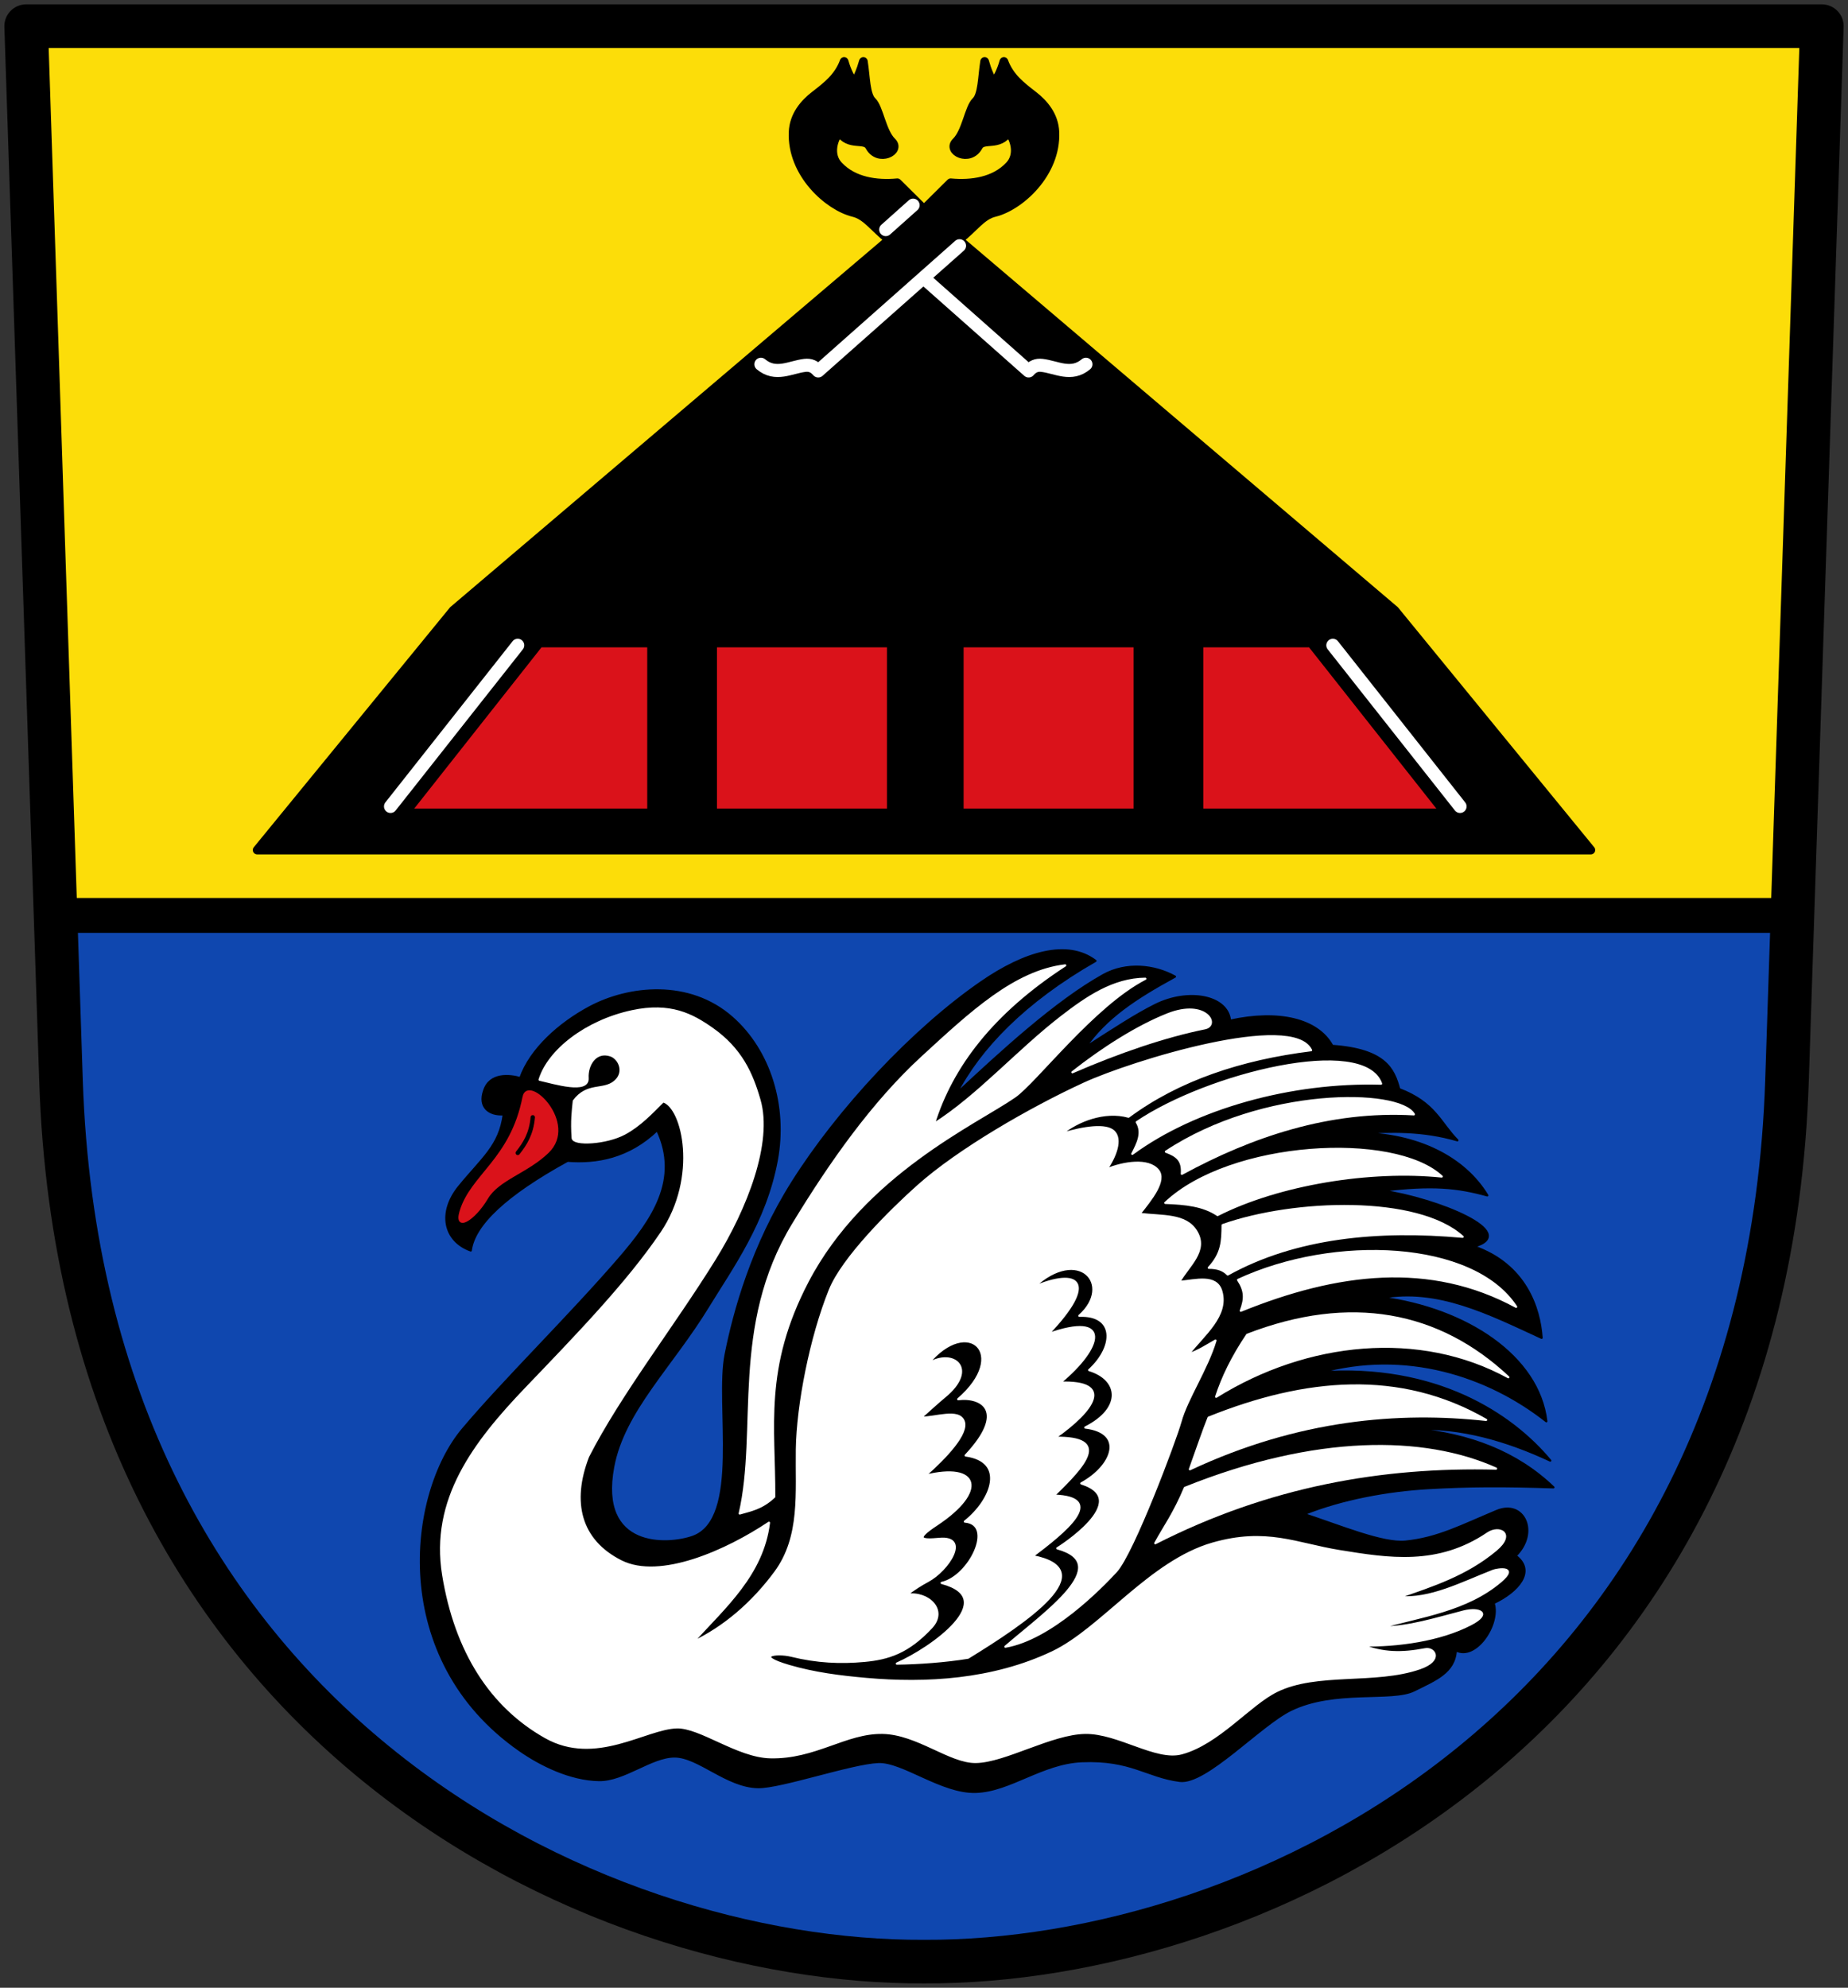 <svg xmlns="http://www.w3.org/2000/svg" height="456" width="424"><rect width="100%" height="100%" fill="#333333" stroke="none"/><path d="M9.5 8l5 200h395l5-200z" fill="#fcdd09" fill-rule="evenodd"/><path d="M14.5 213h395c8.043 136.87-74.698 236.217-197.134 236C89.931 448.78 5.59 343.553 14.5 213z" fill="#0f47af" fill-rule="evenodd"/><path d="M108.01 286.864c.795-5.916 7.932-12.738 22.205-20.58 6.619.505 13.96-.71 20.58-7.04 5.3 11.316-.945 20.49-8.736 29.504-11.574 13.391-26.306 27.765-35.854 39.095-12.572 14.919-17.014 52.699 12.998 73.653 4.864 3.396 11.68 6.754 18.232 6.86 5.747.092 12.014-5.426 17.33-5.416 5.504.01 11.969 6.91 19.136 7.04 5.223.095 21.43-5.53 27.62-5.776 5.623-.225 14.56 7.107 22.384 6.86 7.874-.25 15.185-6.675 24.371-7.041 11.28-.45 14.817 3.527 22.385 4.513 5.975.778 18.395-12.779 25.453-16.247 10.043-4.934 23.264-1.97 28.342-4.513 4.809-2.407 9.28-4.07 9.568-9.207 4.522 2.436 10.208-5.945 8.665-10.83 5.578-2.61 9.741-7.321 5.055-10.832 5.415-5.356 1.904-12.89-4.333-10.29-7.97 3.322-13.532 6.307-20.94 7.04-5.187.514-14.81-3.521-23.288-6.318 8.727-3.536 19.327-5.432 28.523-5.957 9.416-.538 17.152-.561 28.703-.18-8.493-8.124-19.254-12.144-31.772-13.36 10.29-.562 21.12 2.565 31.05 7.222-8.886-10.685-26.266-22.116-52.893-20.219 19.625-5.512 38.595.626 51.99 11.193-1.778-14.984-18.477-25.785-37.73-28.342 12.775-2.378 24.52 3.596 36.647 9.206-.468-6.83-3.67-16.795-15.525-20.94 10.84-3.113-8.397-10.969-21.121-12.817 11.642-1.429 17.37-.803 24.19 1.083-5.23-8.642-15.933-14.137-29.606-14.262 7.402-.537 14.869-.69 22.746 1.625-3.965-4.009-5.085-8.587-13.359-11.734-1.232-4.66-3.235-9.052-15.344-9.928-3.39-6.177-12.38-8.2-23.468-5.777-.54-5.727-9.553-7.395-17.15-3.61-4.48 2.232-9.297 5.404-16.066 9.748 4.712-6.8 11.439-11.253 20.58-16.247-4.694-2.59-11.124-3.313-16.428-.361-10.818 6.02-23.397 17.583-33.758 27.258 5.303-10.394 15.647-21.187 31.953-30.508-6.418-4.862-16.19-2.011-26.176 4.874-15.748 10.859-32.806 29.175-43.325 45.853-9.212 14.604-13.352 29.55-15.344 39.534-2.29 11.474 3.71 37.91-7.582 41.881-5.705 2.007-21.783 2.926-18.233-16.066 2.4-12.84 13.415-23.056 21.766-36.753 5.261-8.629 13.179-19.42 15.782-33.65 2.269-12.398-1.64-25.066-10.29-32.675-9.826-8.646-23.658-7.172-32.674-2.347-6.779 3.628-13.534 9.542-15.886 16.247-2.395-.706-7.01-1.204-8.304 2.888-1.273 3.63.973 5.636 4.513 5.416-.957 7.287-4.988 10.086-10.29 16.608-4.744 5.836-3.513 12.387 2.708 14.622z" fill-rule="evenodd" stroke="#000" stroke-width=".5" stroke-linecap="round" stroke-linejoin="round"/><path d="M120.136 251.65c-2.827 14.422-11.996 17.938-14.463 26.298-1.338 4.53 3.104 1.9 6.054-3.082 2.596-4.386 9.187-5.946 13.975-10.58 6.8-6.584-4.573-17.699-5.566-12.636z" fill="#da121a" fill-rule="evenodd" stroke="#da121a" stroke-width=".5"/><path d="M131.659 252.565c-.239 2.308-.54 4.542-.271 8.485.114 1.678 7.683 1.276 11.914-.993 3.567-1.912 6.257-4.835 8.846-7.402 4.604 1.363 8.284 17.364-.361 30.148-7.845 11.6-19.737 23.842-31.05 35.653-12 12.53-21.874 25.532-19.045 42.874 2.873 17.605 11 30.159 23.468 37.187 11.517 6.493 22.965-2.1 30.147-2.256 5.41-.118 13.902 6.678 21.392 6.86 10.387.25 17.322-5.758 25.815-5.597 7.965.151 15.433 6.773 21.391 6.68 6.69-.106 17.348-6.577 25.093-6.68 7.584-.1 16.233 6.284 22.114 4.694 8.433-2.28 15.567-11.203 21.753-14.261 9.303-4.6 22.598-1.696 32.855-5.236 5.425-1.872 3.396-4.782 1.31-4.383-5.505 1.054-9.629.95-14.398-.852 8.093.106 17.732-1.195 24.822-4.874 4.929-2.557 1.934-3.84-1.625-2.93-6.141 1.57-12.817 3.738-18.955 3.652 9.21-2.598 19.58-3.891 27.44-10.56 4.219-3.58-.809-2.793-1.715-2.437-7.408 2.905-14.382 6.622-21.573 6.047 7.492-2.618 15.349-5.087 22.205-10.831 4.442-3.723.829-5.638-1.896-3.791-11.424 7.745-22.777 5.883-34.028 4.062-9.878-1.6-16.723-5.245-29.064-1.715-14.341 4.102-25.512 19.568-36.737 24.912-13.725 6.534-29.12 7.353-42.783 6.137-5.898-.524-11.794-1.253-17.691-2.978-8.252-2.415-2.868-3.187.541-2.347 5.853 1.442 11.274 1.687 16.789 1.173 5.42-.504 9.952-1.88 15.344-7.672 3.697-3.97-.718-8.19-5.596-7.491 1.294-1.16 3.49-2.468 4.784-3.16 4.628-2.472 9.777-10.297 2.617-9.657-4.167.372-5.717.112-.632-3.25 11.706-7.738 9.734-14.327-2.707-11.192 4.882-4.317 10.017-9.753 8.935-12.546-1.111-2.872-6.559-.742-9.838-.813 2.076-1.865 4.267-3.846 5.416-4.784 7.828-6.392 2.113-11.213-3.791-7.582 9.23-11.24 18.863-2.15 6.95 8.124 5.44-.679 11.27 2.75 1.715 12.907 9.383 1.31 6.093 10.194-.18 15.164 6.954.573 1.096 12.668-5.326 14.08 13.674 3.618-2.33 15.014-10.29 18.504 4.917-.065 11.092-.5 16.337-1.354 13.478-8.272 31.017-20.15 14.803-23.287 7.296-5.522 17.285-13.47 4.874-13.9 7.09-6.893 13.238-13.454.27-13.269 9.024-6.34 13.635-13.055 1.174-12.636 9.843-8.152 11.87-16.324-2.798-11.102 11.68-12.178 6.99-15.188-3.25-10.831 10.363-9.652 18.436-.513 10.471 6.589 8.172-.342 8.249 6.966 2.257 12.456 6.892 2.076 7.855 8.755-.903 13.178 9.116 1.083 6.499 8.755-.903 12.817 12.186 3.881-5.506 14.893-5.506 14.893 13.23 3.668-2.938 14.79-11.914 22.565 10.47-1.809 21.862-13.46 25.363-17.24 3.896-4.206 13.663-30.238 14.803-34.39 1.435-5.222 6.078-12.065 8.033-18.593-2.028 1.148-3.975 2.46-6.228 3.16 3.564-4.568 9.172-8.853 7.582-14.443-1.112-3.911-5.84-2.52-9.658-2.166 2.061-3.735 6.667-7.162 3.882-11.644-2.443-3.93-7.671-3.33-12.998-3.971 2.607-3.274 6.193-7.649 4.242-10.019-2.213-2.69-7.882-1.792-11.824-.18 2.006-2.912 3.613-6.933 1.625-8.756-1.763-1.616-6.72-.967-11.961.623 3.62-3.021 9.87-5.5 15.39-3.962 11.438-8.483 25.792-13.258 41.882-15.255-4.219-8.731-41.08 2.612-52.08 7.673-12.253 5.636-28.747 15.135-38.09 23.467-6.423 5.728-17.264 16.537-20.22 23.83-4.423 10.914-7.427 26.462-7.581 36.555-.152 9.93 1.07 20.08-4.965 28.252-5.248 7.108-11.79 12.687-18.954 16.066 7.425-8.168 16.053-15.597 17.51-27.44-9.676 6.473-24.99 13.353-33.938 8.846-9.452-4.76-11.61-13.578-7.582-24.009 7.316-14.337 19.65-30.113 29.064-45.311 7.296-11.779 13.069-26.748 10.29-36.465-1.758-6.147-4.24-11.738-10.922-16.428-4.506-3.163-9.52-5.862-18.323-3.971-10.57 2.27-19.156 9.005-21.211 15.705 3.456.779 11.238 3.181 11.012-.361-.193-3.015 1.812-6.345 5.235-5.235 2.024.656 3.554 3.904.993 6.047-2.653 2.22-6.258.24-9.387 4.423z" fill="#fff" fill-rule="evenodd" stroke="#fff" stroke-width=".5" stroke-linecap="round" stroke-linejoin="round"/><path d="M265.064 354.018c2.16-3.932 4.308-6.778 6.798-12.698 30.085-12.056 54.816-11.828 71.385-4.416-26.06-.66-52.122 3.84-78.183 17.114z" fill="#fff" fill-rule="evenodd" stroke="#fff" stroke-width=".5" stroke-linecap="round" stroke-linejoin="round"/><path d="M340.971 325.73c-19.849-11.428-41.45-9.442-63.675-.511-1.152 2.835-2.834 7.785-4.289 11.83 24.867-11.67 48.081-13.502 67.964-11.32z" fill="#fff" fill-rule="evenodd" stroke="#fff" stroke-width=".5" stroke-linecap="round" stroke-linejoin="round"/><path d="M279.036 320.423c20.87-13.026 46.793-15.577 67.03-4.482-15.97-14.974-36.22-18.893-59.915-9.73-3.45 5.14-5.657 9.737-7.115 14.212z" fill="#fff" fill-rule="evenodd" stroke="#fff" stroke-width=".5" stroke-linecap="round" stroke-linejoin="round"/><path d="M284.685 300.69c22.105-8.98 43.443-11.609 63.172-.904-9.86-15.07-41.715-16.417-63.792-6.168 1.624 2.483 1.672 4.254.62 7.072z" fill="#fff" fill-rule="evenodd" stroke="#fff" stroke-width=".5" stroke-linecap="round" stroke-linejoin="round"/><path d="M277.34 290.836c2.004 0 3.271.464 4.35 1.532 15.565-8.649 34.61-10.388 53.888-8.647-10.361-9.38-38.616-8.481-55.066-2.67-.038 3.654-.093 6.469-3.172 9.785zM267.373 275.95c4.64.163 8.703.578 11.984 2.782 14.053-7.14 35.146-10.526 51.421-8.837-10.975-10.174-48.5-8.06-63.405 6.054" fill="#fff" fill-rule="evenodd" stroke="#fff" stroke-width=".5" stroke-linecap="round" stroke-linejoin="round"/><path d="M267.504 264.202c22.258-14.715 53.522-14.345 56.892-8.57-19.337-1.134-37.294 4.954-53.241 13.65.263-3.2-1.275-4.188-3.65-5.08z" fill="#fff" fill-rule="evenodd" stroke="#fff" stroke-width=".5" stroke-linecap="round" stroke-linejoin="round"/><path d="M260.816 257.43c1.466 2.422.223 4.843-1.021 7.265 14.377-10.582 36.533-16.703 57.078-16.101-3.964-11.025-39.712-2.234-56.057 8.836zM169.72 347.2c2.55-.749 5.04-1.129 7.915-3.83.093-15.89-2.736-29.511 7.658-49.399 12.845-24.576 38.636-36.267 47.486-42.38 4.849-3.349 18.083-20.918 29.997-27.06-7.325.066-13.433 4.272-19.147 8.68-10.116 7.802-19.216 18.21-29.36 24.636 4.101-13.227 13.446-25.534 30.126-36.38-11.52 1.376-21.503 10.669-32.806 21.062-11.247 10.342-20.946 24.01-29.614 38.294-14.246 23.473-7.802 47.188-12.255 66.377z" fill="#fff" fill-rule="evenodd" stroke="#fff" stroke-width=".5" stroke-linecap="round" stroke-linejoin="round"/><path d="M276.434 235.891c3.512-.707.288-6.697-8.552-3.191-6.963 2.761-14.892 7.808-21.828 13.275 10.748-4.676 21.374-8.272 30.38-10.084z" fill="#fff" fill-rule="evenodd" stroke="#fff" stroke-width=".5" stroke-linecap="round" stroke-linejoin="round"/><path d="M122.235 256.315c-.317 3.762-1.784 6.088-3.446 8.17" fill="none" stroke="#000" stroke-linecap="round" stroke-linejoin="round"/><path d="M218.114 41.932c4.707.436 10.08-.253 13.53-3.993 2.221-2.408 1.221-5.908-.215-7.692-2.241 3.528-5.831 1.253-6.947 3.337-2.013 3.758-7.303 1.065-5.113-1.06 2.306-2.24 2.934-7.76 4.526-9.282 1.508-1.443 1.448-5.54 2.016-9.132.562 1.992 1.243 3.68 2.145 4.993.715-1.13 1.557-2.507 2.272-4.993 1.31 3.561 3.917 5.577 6.71 7.731 2.469 1.904 4.825 4.646 4.989 8.443.412 9.51-8.09 17.072-13.851 18.464-2.966.717-4.685 3.53-8.176 6.251l100 85 45 55H59l45-55 100-85c-3.491-2.722-5.21-5.534-8.176-6.25-5.76-1.393-14.263-8.956-13.851-18.465.164-3.797 2.52-6.539 4.989-8.443 2.793-2.154 5.4-4.17 6.71-7.731.715 2.486 1.557 3.863 2.272 4.993.902-1.313 1.583-3.001 2.145-4.993.568 3.592.508 7.689 2.016 9.132 1.592 1.523 2.22 7.042 4.526 9.281 2.19 2.126-3.1 4.819-5.113 1.061-1.116-2.084-4.706.191-6.947-3.337-1.436 1.784-2.436 5.284-.215 7.692 3.45 3.74 8.823 4.43 13.53 3.993L212 48z" fill-rule="evenodd" stroke="#000" stroke-width="2" stroke-linecap="round" stroke-linejoin="round"/><path d="M94 186h55v-38h-25zM164 186h40v-38h-40z" fill="#da121a" fill-rule="evenodd" stroke="#000"/><path d="M89.6 185l29.185-36.968" fill="none" stroke="#fff" stroke-width="3" stroke-linecap="round" stroke-linejoin="round"/><path d="M330.587 186h-55v-38h25zM260.587 186h-40v-38h40z" fill="#da121a" fill-rule="evenodd" stroke="#000"/><path d="M334.987 185l-29.185-36.968" fill="none" stroke="#fff" stroke-width="3" stroke-linecap="round" stroke-linejoin="round"/><path d="M209.498 47.07l-6.275 5.601" fill="none" stroke="#fff" stroke-width="3" stroke-linecap="round"/><path d="M220.152 56.375l-32.423 28.721c-.874-1.012-1.81-1.426-3.063-1.276-3.344.398-6.723 2.573-10.084-.256M212.09 63.913l23.914 21.183c.874-1.012 1.81-1.426 3.063-1.276 3.344.398 6.723 2.573 10.084-.256" fill="none" stroke="#fff" stroke-width="3" stroke-linecap="round" stroke-linejoin="round"/><path d="M410 248l8-242H6l8 242c4.887 147.818 121.698 202.36 198 202 76.302.36 193.113-54.182 198-202z" fill="none" stroke="#000" stroke-width="10" stroke-linecap="round" stroke-linejoin="round"/><path d="M14.5 210h395" fill="none" stroke="#000" stroke-width="8"/></svg>